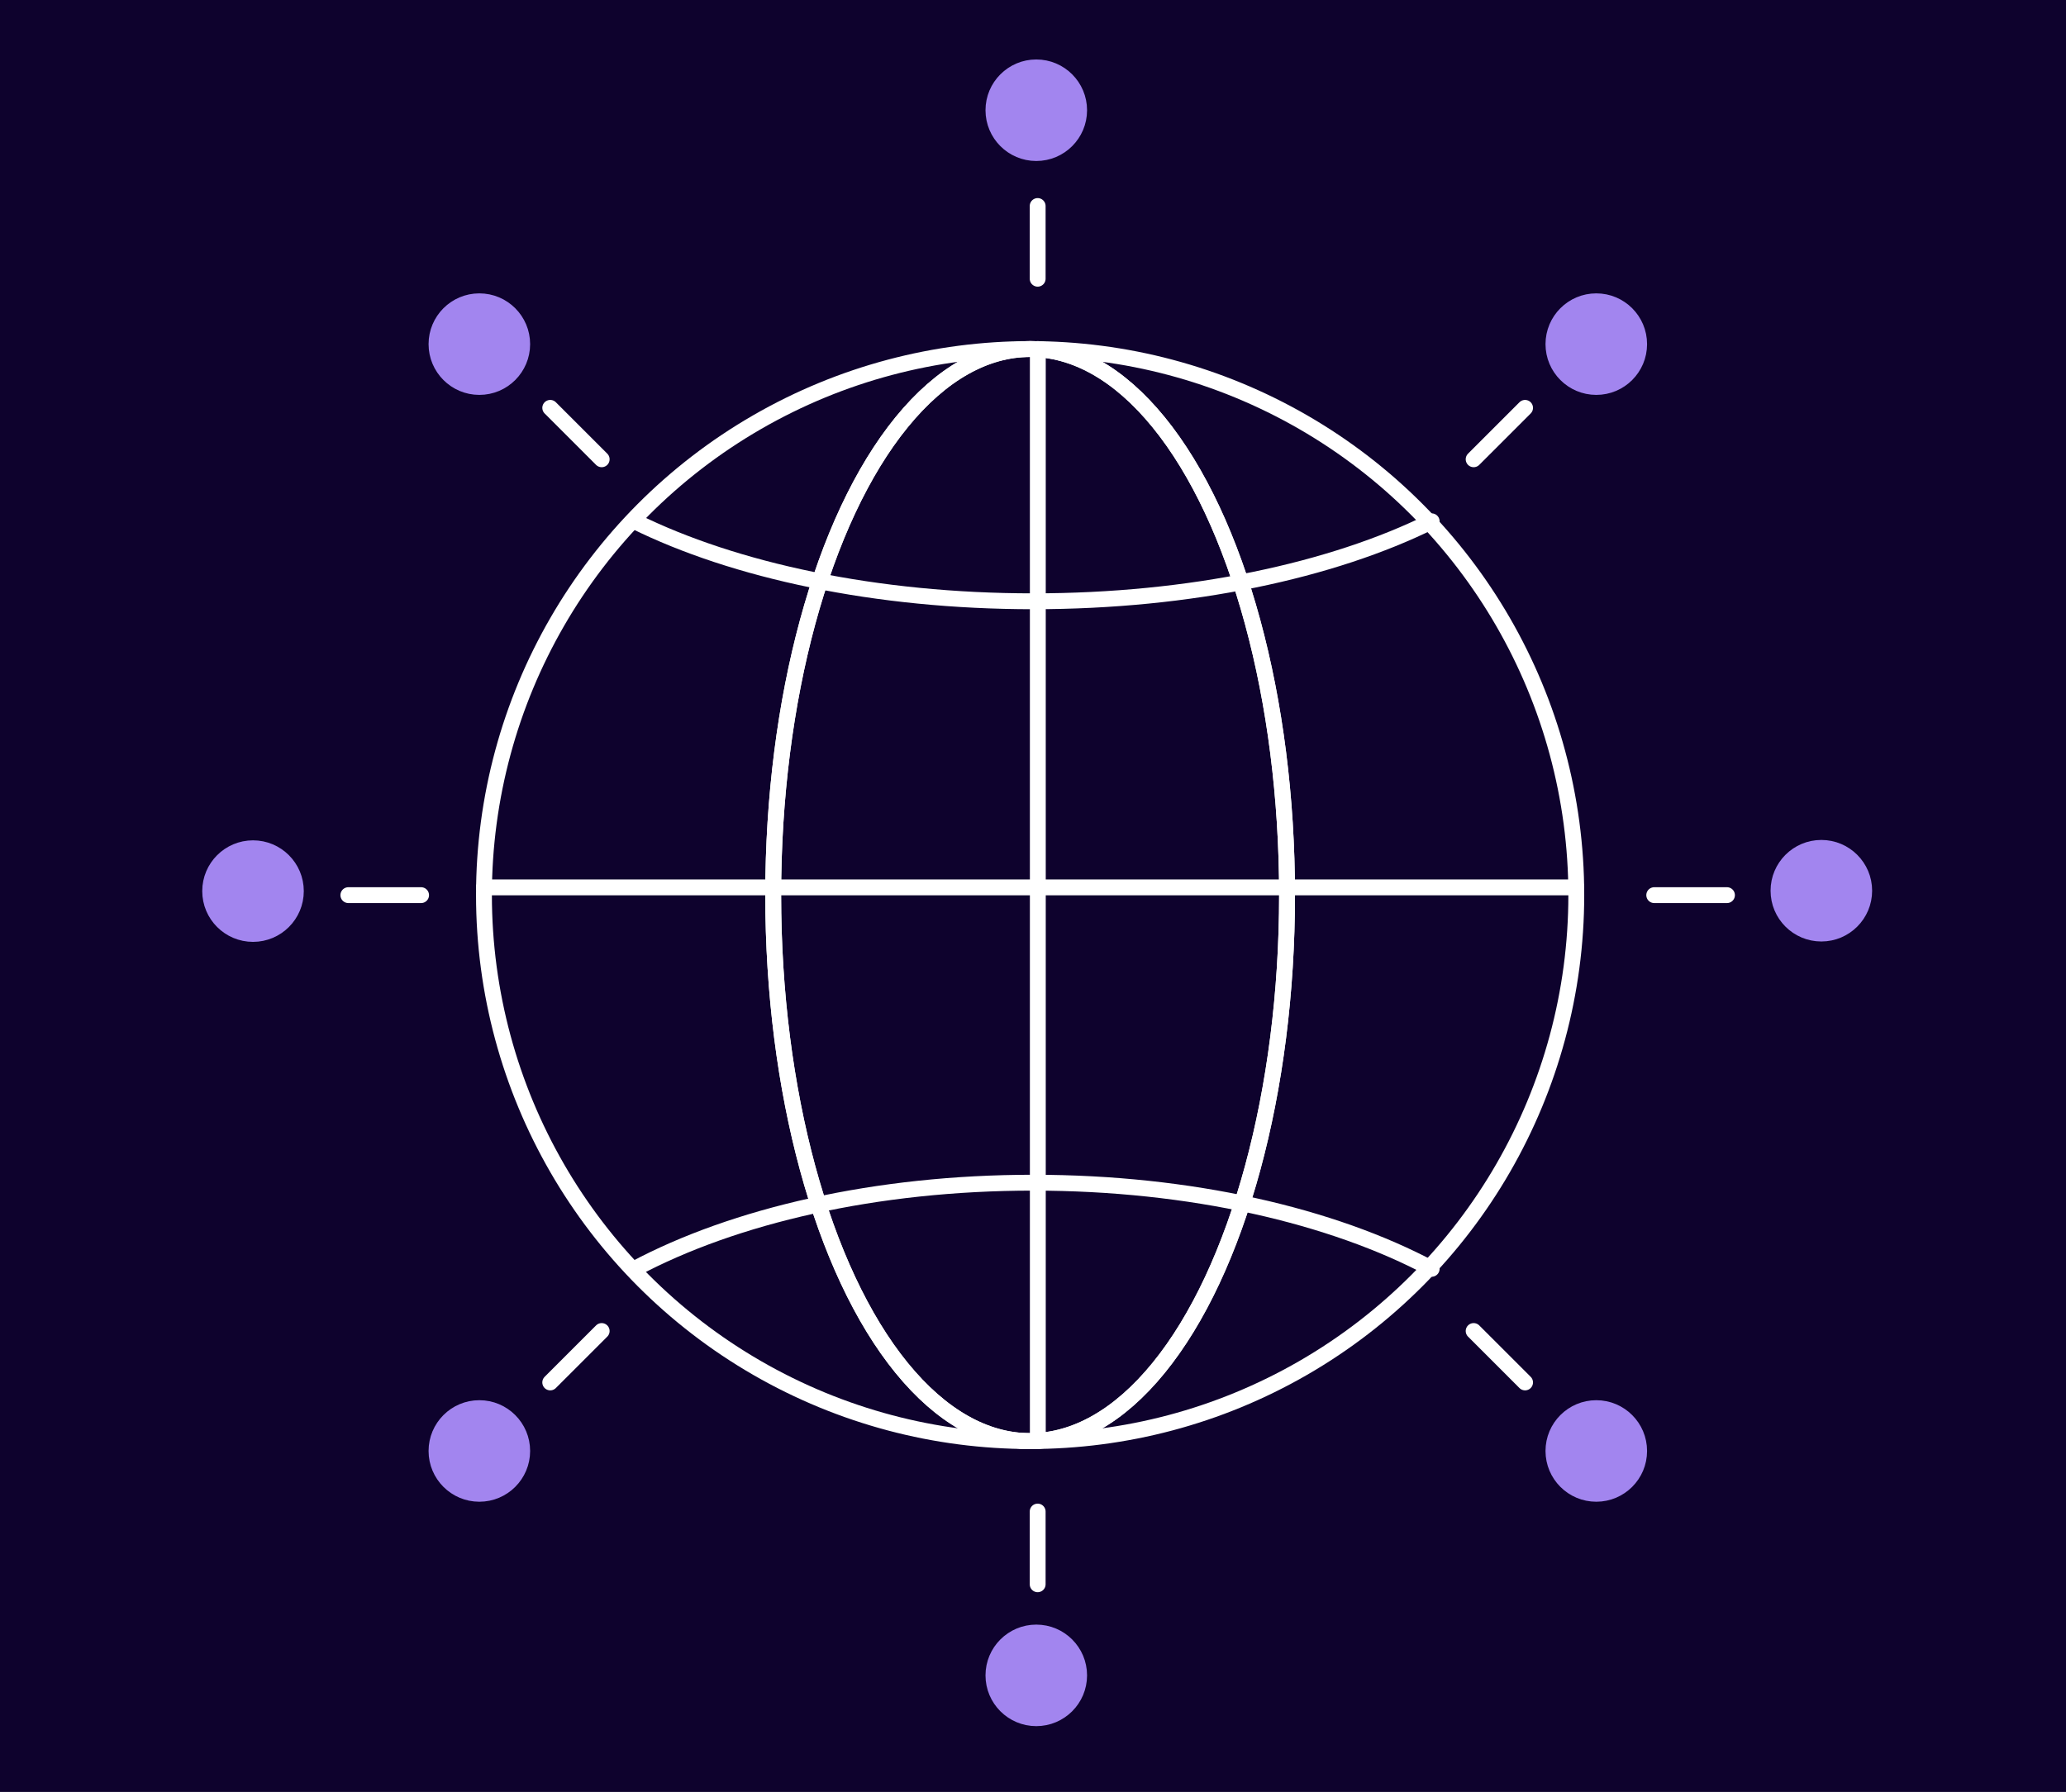 <svg width="521" height="452" viewBox="0 0 521 452" fill="none" xmlns="http://www.w3.org/2000/svg">
<rect width="521" height="452" fill="#0E022D"/>
<circle cx="137.731" cy="137.731" r="137.731" transform="matrix(-1 0 0 1 397.506 88.043)" stroke="white" stroke-width="4" stroke-linecap="round"/>
<ellipse cx="64.791" cy="137.731" rx="64.791" ry="137.731" transform="matrix(-1 0 0 1 324.568 88.043)" stroke="white" stroke-width="4" stroke-linecap="round"/>
<path d="M160.067 131.496C185.134 143.908 220.878 151.67 260.552 151.67C300.226 151.67 335.97 143.908 361.037 131.496" stroke="white" stroke-width="4" stroke-linecap="round"/>
<path d="M361.037 320.051C335.97 306.684 300.226 298.324 260.552 298.324C220.877 298.324 185.133 306.684 160.066 320.051" stroke="white" stroke-width="4" stroke-linecap="round"/>
<ellipse cx="64.791" cy="137.731" rx="64.791" ry="137.731" transform="matrix(-1 0 0 1 324.568 88.043)" stroke="white" stroke-width="4" stroke-linecap="round"/>
<path d="M122.045 223.833H397.506" stroke="white" stroke-width="4" stroke-linecap="round"/>
<path d="M261.715 88.043V361.952" stroke="white" stroke-width="4" stroke-linecap="round"/>
<circle cx="261.328" cy="27.805" r="10.805" fill="#A285EF" stroke="#A285EF" stroke-width="4" stroke-linecap="round" stroke-linejoin="round"/>
<circle cx="261.328" cy="422.6" r="10.805" fill="#A285EF" stroke="#A285EF" stroke-width="4" stroke-linecap="round" stroke-linejoin="round"/>
<circle cx="402.549" cy="86.805" r="10.805" fill="#A285EF" stroke="#A285EF" stroke-width="4" stroke-linecap="round" stroke-linejoin="round"/>
<circle cx="120.881" cy="86.805" r="10.805" fill="#A285EF" stroke="#A285EF" stroke-width="4" stroke-linecap="round" stroke-linejoin="round"/>
<circle cx="63.805" cy="224.775" r="10.805" fill="#A285EF" stroke="#A285EF" stroke-width="4" stroke-linecap="round" stroke-linejoin="round"/>
<circle cx="459.305" cy="224.677" r="10.805" fill="#A285EF" stroke="#A285EF" stroke-width="4" stroke-linecap="round" stroke-linejoin="round"/>
<circle cx="402.549" cy="365.997" r="10.805" fill="#A285EF" stroke="#A285EF" stroke-width="4" stroke-linecap="round" stroke-linejoin="round"/>
<circle cx="120.881" cy="365.997" r="10.805" fill="#A285EF" stroke="#A285EF" stroke-width="4" stroke-linecap="round" stroke-linejoin="round"/>
<path d="M261.676 51.966V70.308" stroke="white" stroke-width="4" stroke-linecap="round"/>
<path d="M261.676 381.281V399.623" stroke="white" stroke-width="4" stroke-linecap="round"/>
<path d="M435.504 225.794L417.162 225.794" stroke="white" stroke-width="4" stroke-linecap="round"/>
<path d="M106.189 225.794L87.848 225.794" stroke="white" stroke-width="4" stroke-linecap="round"/>
<path d="M384.59 102.879L371.62 115.849" stroke="white" stroke-width="4" stroke-linecap="round"/>
<path d="M151.729 335.74L138.759 348.709" stroke="white" stroke-width="4" stroke-linecap="round"/>
<path d="M384.59 348.709L371.62 335.74" stroke="white" stroke-width="4" stroke-linecap="round"/>
<path d="M151.73 115.849L138.761 102.879" stroke="white" stroke-width="4" stroke-linecap="round"/>
</svg>
